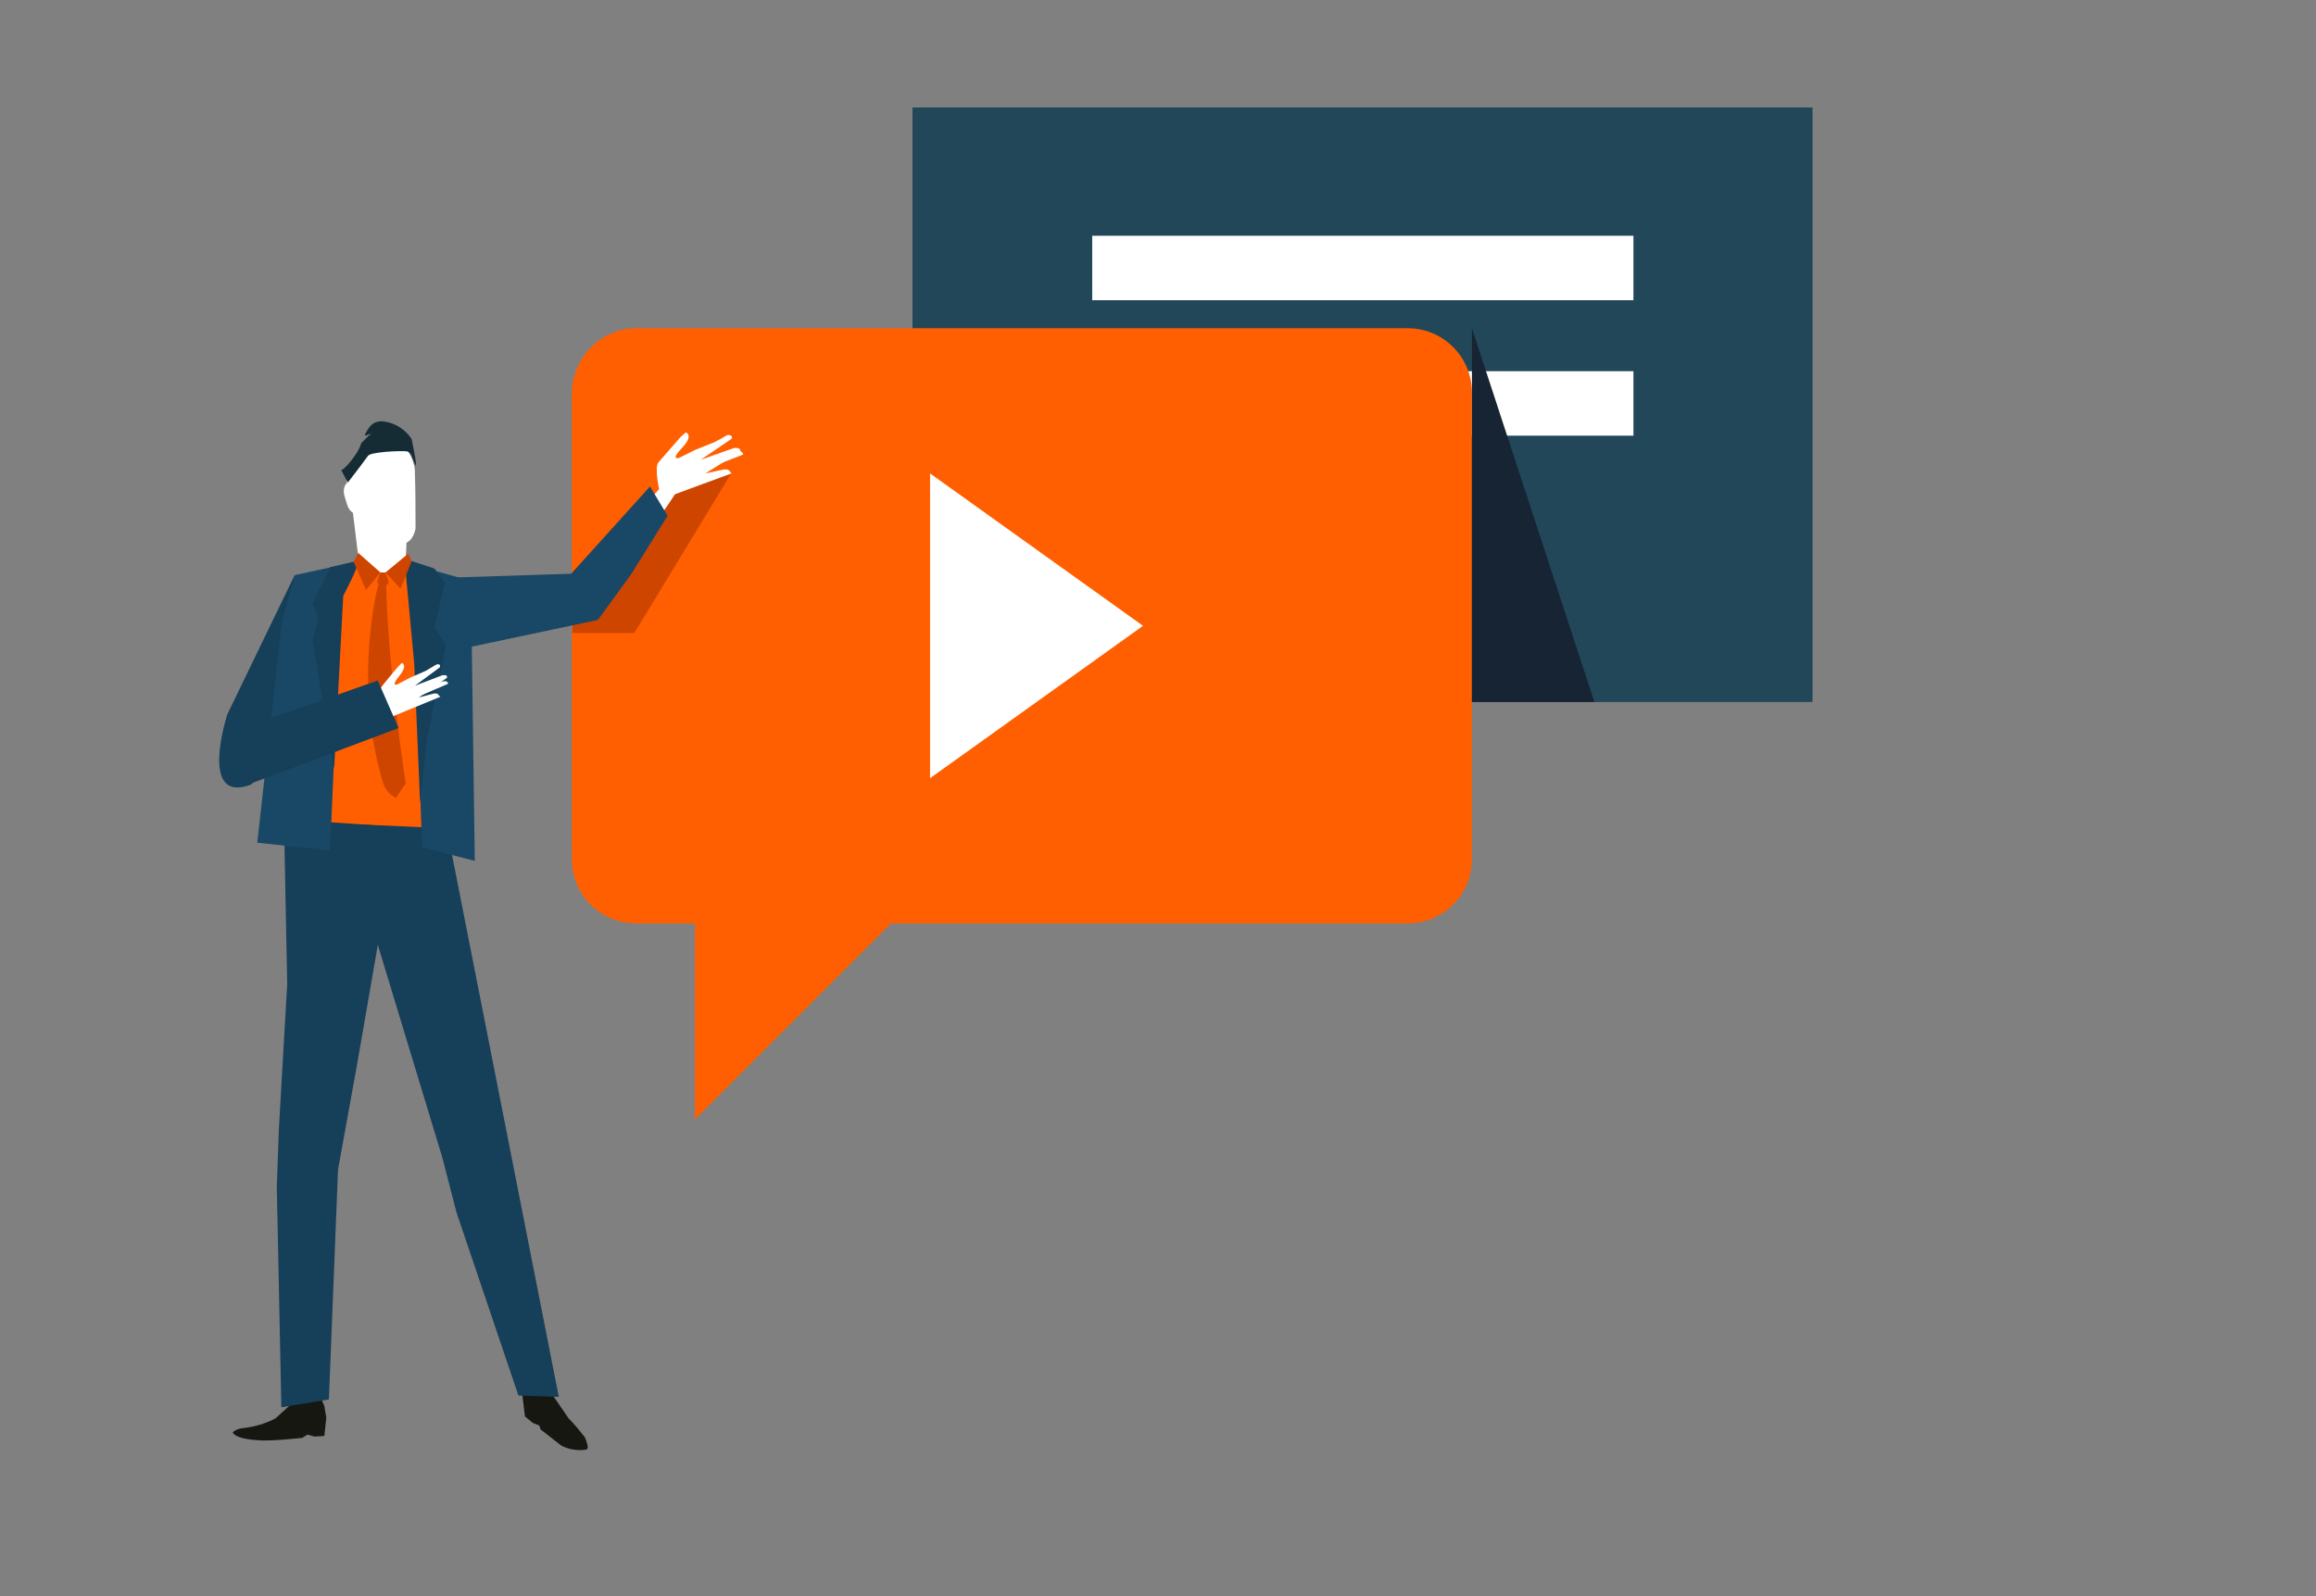 <?xml version="1.0" encoding="utf-8"?>
<!-- Generator: Adobe Illustrator 23.0.0, SVG Export Plug-In . SVG Version: 6.00 Build 0)  -->
<svg version="1.1" id="Layer_1" xmlns="http://www.w3.org/2000/svg" xmlns:xlink="http://www.w3.org/1999/xlink" x="0px" y="0px"
	 viewBox="0 0 355.6 245.1" style="enable-background:new 0 0 355.6 245.1;" xml:space="preserve">
<rect x="0" y="0" width="355.6" height="245.1" fill="#808080" stroke="none"/>
<style type="text/css">
	.st0{fill:none;stroke:#234759;stroke-width:0.2;stroke-miterlimit:10;}
	.st1{fill:#224759;}
	.st2{fill:#FFFFFF;}
	.st3{fill-rule:evenodd;clip-rule:evenodd;fill:#FF5F00;}
	.st4{fill:#FF5F00;}
	.st5{fill:#CE4500;}
	.st6{fill:#162434;}
	.st7{fill:#163F59;}
	.st8{fill:#194866;}
	.st9{fill:#152C35;}
	.st10{fill:#161711;}
</style>
<title>W4U-WebsiteAssets_Homepage_advocacy-videos</title>
<g id="BG">
	<rect x="-328" y="-2095.2" class="st0" width="1920" height="11985"/>
</g>
<g>
	<rect x="140.1" y="16.5" class="st1" width="138.2" height="91.3"/>
	<rect x="167.7" y="36.2" class="st2" width="83.1" height="9.9"/>
	<rect x="167.7" y="57" class="st2" width="83.1" height="9.9"/>
	<polygon class="st3" points="106.7,116.6 106.7,171.9 162,116.6 	"/>
	<path class="st4" d="M97.7,50.4h118.4c5.5,0,9.9,4.4,9.9,9.9v71.6c0,5.5-4.4,9.9-9.9,9.9H97.7c-5.5,0-9.9-4.4-9.9-9.9V60.3
		C87.9,54.9,92.3,50.4,97.7,50.4z"/>
	<polygon class="st5" points="112.2,72.8 97.4,97.2 87.9,97.2 87.9,91.6 104.4,73.5 107.3,74 	"/>
	<polygon class="st2" points="142.8,72.7 142.8,119.5 175.5,96.1 	"/>
	<polygon class="st6" points="226,50.4 244.8,107.8 226,107.8 	"/>
	<path class="st7" d="M34.9,109.7l10.3-21.3l7.2-0.7l-11.6,25.7c0,0-1.3,6.7-2.3,7.1C30.4,123.5,34.9,109.7,34.9,109.7z"/>
	<path class="st2" d="M88.6,88.9l16.1-17.6c0,0,4.8-0.3-13.5,20.1C87.2,95.7,88.6,88.9,88.6,88.9z"/>
	<path class="st2" d="M101.3,75.6c0,0-0.9-3.8-0.2-4.6s3.4-3.9,3.4-3.9l0.8-0.7c0,0,1.3,0.4-0.6,2.4s-0.4,1.5-0.4,1.5l2.4-1.2l3-1.2
		l1.3-0.7c0,0,0.7-0.5,0.9-0.4c0.8,0.1,0.4,0.6,0.4,0.6l-4.7,3.2l5.1-1.8c0,0,0.7-0.1,0.9,0.2s0,0.4,0,0.4l-5.3,3.3l2.8-0.6
		c0,0,0.7-0.1,0.9,0.2l0.3,0.4l-10.3,3.8L101.3,75.6z"/>
	<path class="st2" d="M108.6,70.5l3.7-1c0.4-0.2,0.8-0.2,1.3-0.2c0.3,0,0.5,0.3,0.5,0.5c0,0,0,0,0,0l-5.4,2.1L108.6,70.5z"/>
	<polygon class="st8" points="69,88.7 67.7,100.3 91.8,95.2 96.9,88.2 102.5,79.2 99.8,74.7 87.7,88.1 	"/>
	<path class="st2" d="M55.8,76.7c0.3,1,0,2-0.7,2.2l0,0c-0.7,0.2-1.5-0.4-1.8-1.4l-0.4-1.3c-0.3-1,0-2,0.7-2.2l0,0
		c0.7-0.2,1.5,0.4,1.8,1.4L55.8,76.7z"/>
	<path class="st2" d="M62.3,85.9c-0.1,1.8-1,3.4-2,3.6l-2.9,0.1c-1,0-2.1-1.6-2.3-3.4l-1.1-9c-0.2-1.8,0.3-5.4,1.8-6.6
		c1.3-1,3.1-1.1,4.5-0.2c1.6,1,2.5,4.6,2.4,6.4L62.3,85.9z"/>
	<path class="st2" d="M63.8,81.2c-0.4,1.7-1.1,2.2-2.3,2.4s-1.5,0.3-2.6,0.5s-2.6-1.5-3-3c-0.6-2.5-2-4.5-2.6-6.9
		c-0.4-1.5,0.2-2.8,2-4c1.6-1,3.5-3.1,5.3-2.6c2,0.6,3.2,3.5,3.1,5.1C63.8,75.2,63.8,78.6,63.8,81.2z"/>
	<path class="st9" d="M52.4,72.2l1,1.9c0,0,1.8-2.3,3.1-4.1c0.4-0.6,4.8-0.8,5.9-0.7c0.8,0.1,0.9,1.1,1.2,1.7
		c0.8,2.1-0.4-3.6-0.4-3.6c-1-1.5-2.6-2.5-4.4-2.7c-1.6-0.1-2.2,0.9-2.8,2.1c-0.1,0.3,1.7-0.5,1.4-0.6c-0.7,0.6-1.3,1.2-1.9,1.8
		c-0.2,0.6-0.5,1.2-0.9,1.8C53.1,72,52.4,72.2,52.4,72.2z"/>
	<polygon class="st2" points="59,73.1 60.2,73.2 59.9,74 60.9,74.3 62,78 60.4,78.2 60.1,75.9 59.1,74.8 56.6,74.7 	"/>
	<path class="st10" d="M80.2,210.2v4l0.4,3.3l1.2,1l1,0.4l0.2,0.6l3.2,2.5c1.2,0.6,2.5,0.8,3.8,0.6c0.6-0.1-0.1-1.6-0.2-1.9
		c-0.8-1-1.6-2-2.5-2.9l-2.4-3.5l-2.7-4.4L80.2,210.2z"/>
	<path class="st10" d="M49.1,214.3l0.7,1.6l0.3,1.8l-0.3,2.8l-1.5,0.1l-1.1-0.3l-0.8,0.5c-2,0.2-4,0.4-6,0.4
		c-2.7-0.1-4.1-0.5-4.6-1.1c-0.3-0.3,1-0.8,1.5-0.8c1.8-0.2,3.5-0.7,5-1.5l2.2-2l0.5-1.5L49.1,214.3z"/>
	<path class="st4" d="M71.4,90.2l-9.3-4l-3.2,1.9l-5.7-1.5c0,0-6.6,4-7.3,4s0.2,37.2,0.2,37.2l16.8,5.3l6.4-4.2L71.4,90.2z"/>
	<polygon class="st7" points="68.6,127.2 85.8,214.5 79.6,214.3 70.1,186.2 67.9,177.7 57.8,144.4 55.3,126.6 	"/>
	<polygon class="st7" points="50.5,214.9 51.9,179.6 54.8,163.6 58.6,141.7 57.1,126.7 43.6,125.8 44.1,151.1 42.8,173.7 
		42.5,182.3 43.2,216.1 	"/>
	<polygon class="st8" points="64.8,130.1 63.6,94.8 62.3,86.4 72.3,89.2 72.9,132.2 	"/>
	<polygon class="st8" points="55,86.2 52.4,91.2 50.8,127.8 50.6,130.6 39.5,129.4 43.3,95.3 45.3,88.3 	"/>
	<polygon class="st7" points="65.6,113.4 68.5,99 66.7,96.4 68.3,89.5 66.7,87.3 62.1,85.8 63.6,101.9 64.5,123.2 	"/>
	<path class="st7" d="M55,86.1c0.2,0.7-2.3,5.4-2.3,5.4l-1.4,26.6l-3.3-19.7l0.9-3.5l-0.9-2.2l2.7-5.6L55,86.1z"/>
	<polyline class="st5" points="59.2,87.9 59.7,89.5 59.3,89.9 58.3,89.8 57.9,89.4 58.4,87.9 59.2,87.9 	"/>
	<polygon class="st5" points="59.2,87.9 61.5,90.4 63.2,86.2 62.7,85 	"/>
	<polygon class="st5" points="55,84.9 58.4,87.9 56.2,90.6 54.3,86.3 	"/>
	<path class="st5" d="M58.9,88.4c-0.4,0.5-0.7,1.1-0.9,1.7c-1.1,4.6-3.1,17.5,0.9,30.4c0.4,0.9,1,1.6,1.9,2l1.5-2.2
		c0,0-2.7-17.1-3-30.3C59.3,89.5,58.9,89,58.9,88.4z"/>
	<path class="st2" d="M58.7,109.5c0,0-0.8-3.1-0.3-3.8s2.7-3.3,2.7-3.3l0.6-0.6c0,0,1,0.3-0.4,2s-0.3,1.3-0.3,1.3l1.9-1l2.5-1.1
		l1-0.6c0,0,0.6-0.4,0.8-0.4c0.6,0,0.3,0.5,0.3,0.5l-3.8,2.8l4.2-1.6c0,0,0.6-0.1,0.7,0.1s0,0.3,0,0.3l-4.3,3l2.3-0.6
		c0,0,0.6-0.1,0.7,0.2l0.3,0.3l-8.5,3.5L58.7,109.5z"/>
	<path class="st2" d="M64.4,105.8l3-1c0.3-0.1,0.7-0.2,1-0.2c0.2,0,0.4,0.2,0.4,0.4c0,0,0,0,0,0l-4.4,1.9L64.4,105.8z"/>
	<polygon class="st7" points="37,111.9 58,104.5 61.2,111.8 38.3,120.4 	"/>
</g>
</svg>
